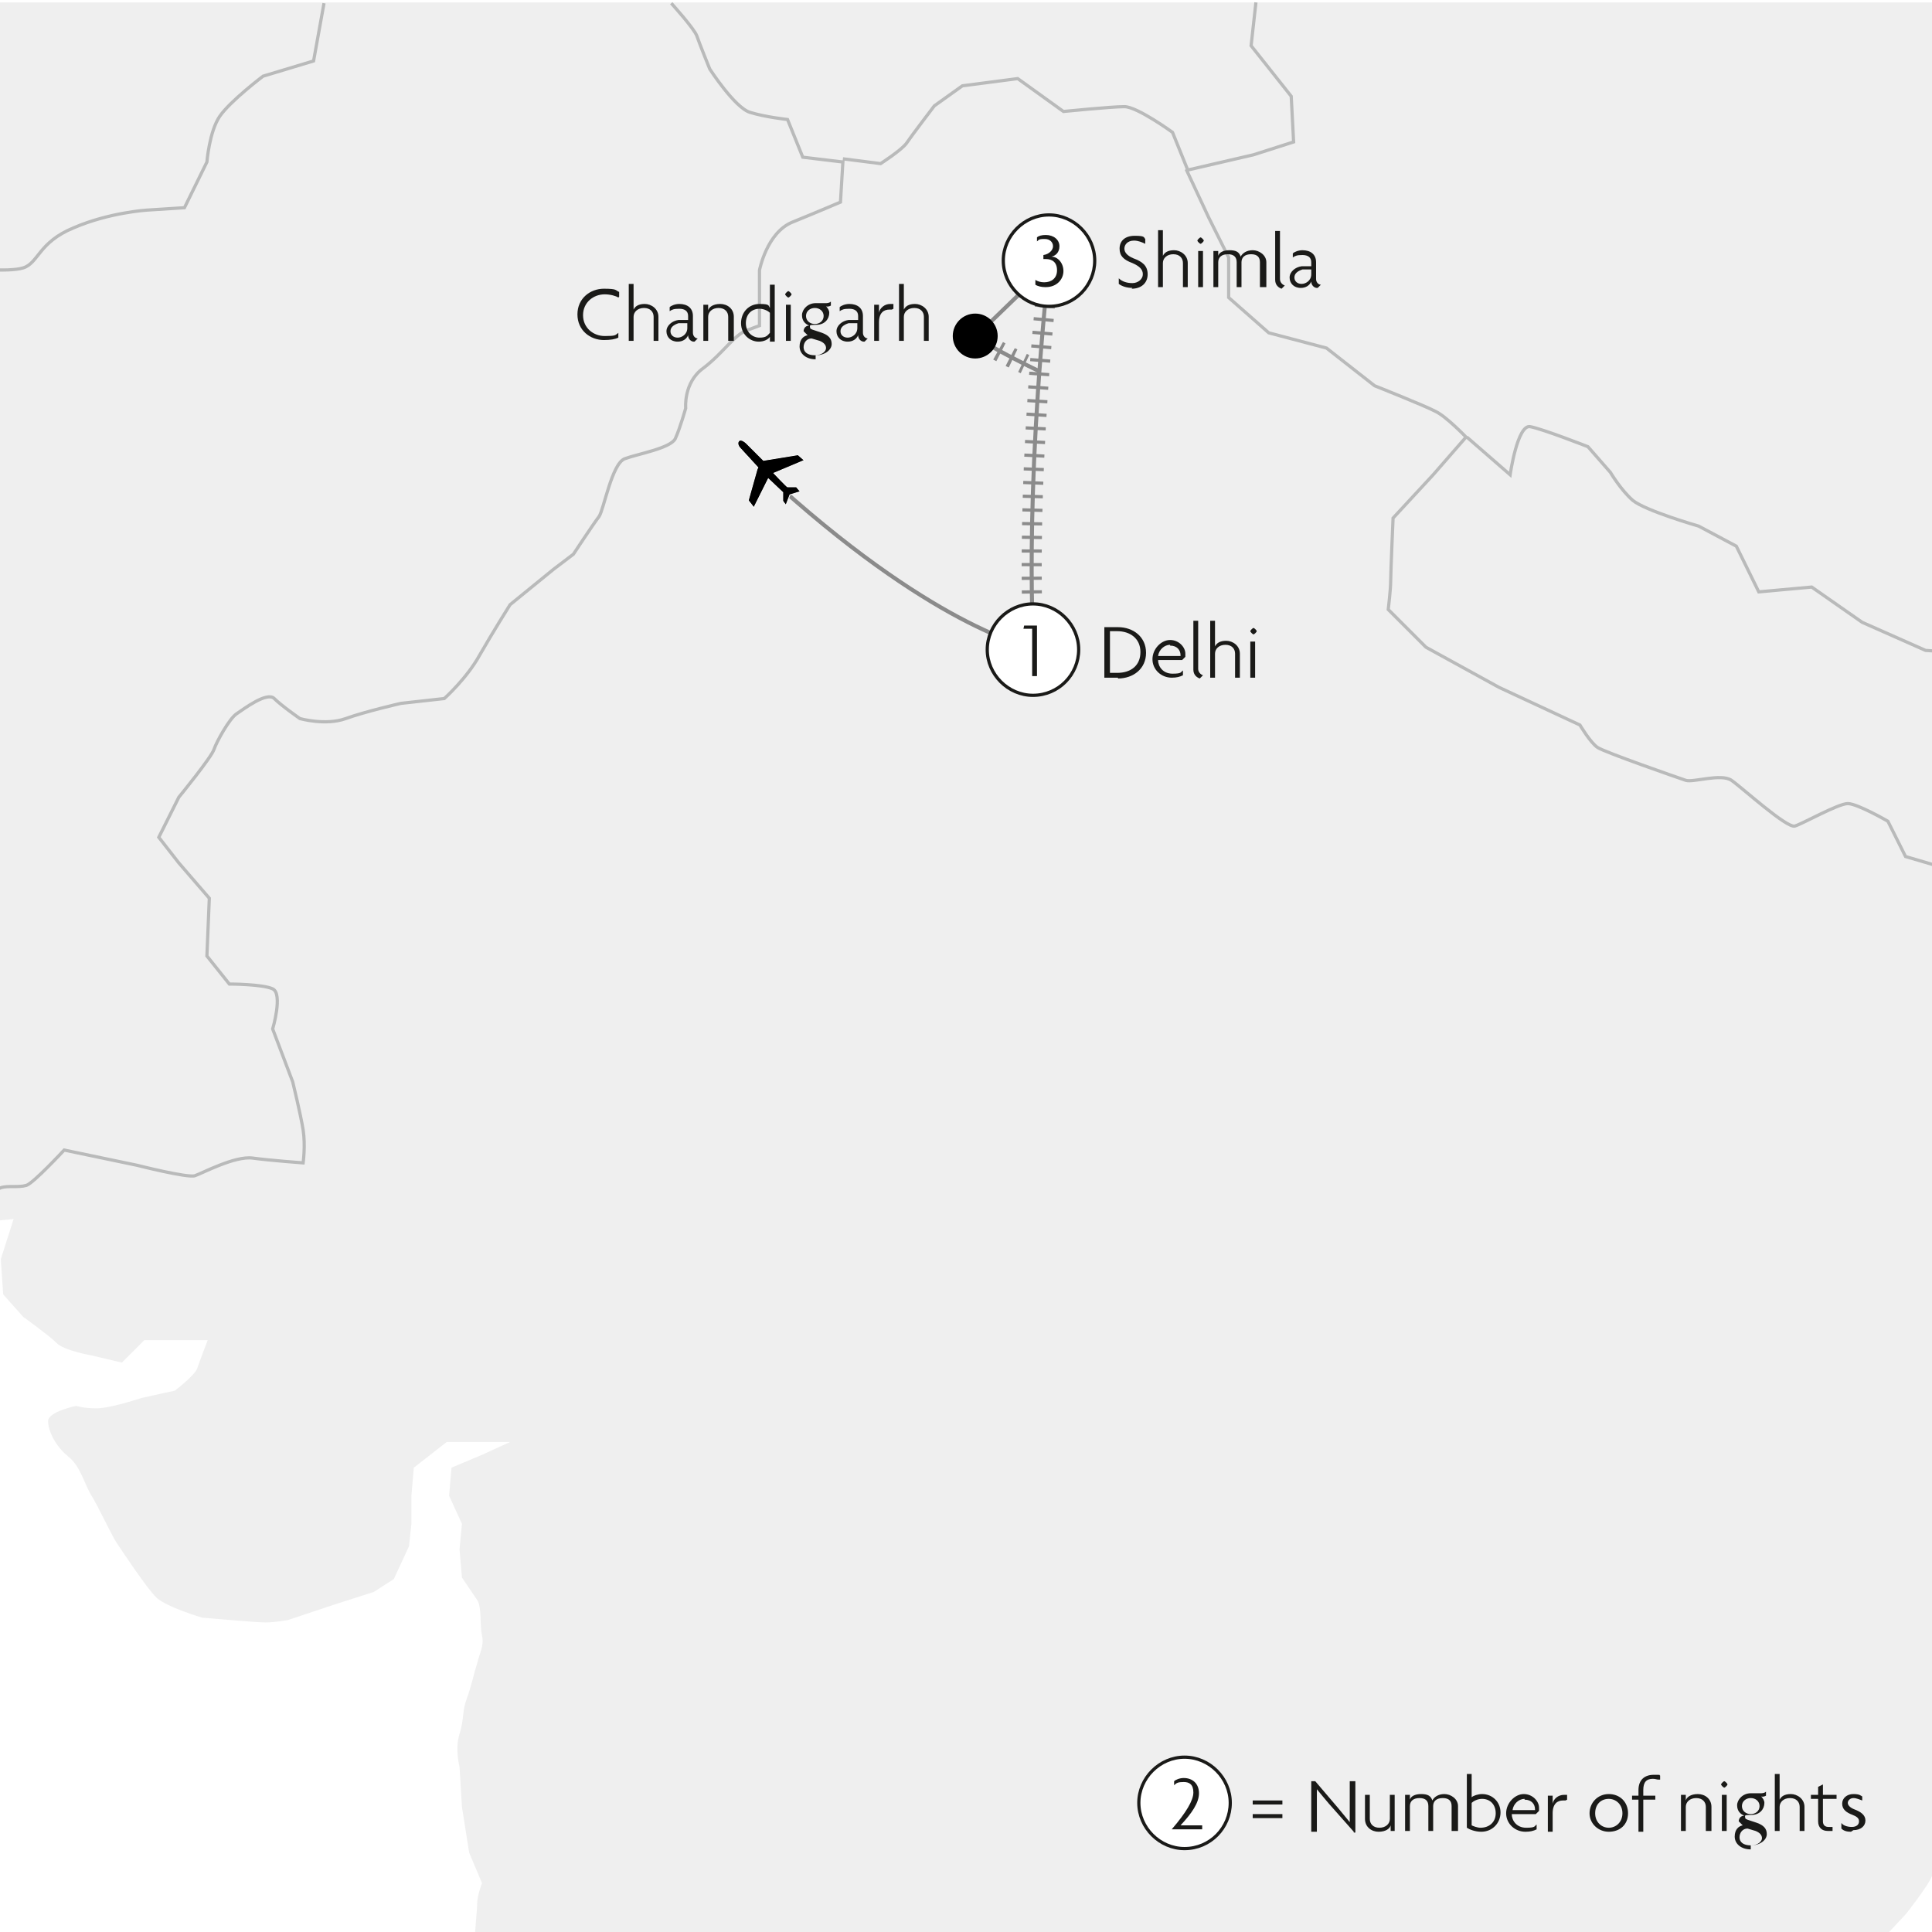 <?xml version="1.0" encoding="UTF-8"?>
<svg xmlns="http://www.w3.org/2000/svg" xmlns:xlink="http://www.w3.org/1999/xlink" version="1.1" viewBox="0 0 240.9 240.9">
  <defs>
    <style>
      .cls-1, .cls-2, .cls-3, .cls-4, .cls-5 {
        fill: none;
      }

      .cls-6 {
        fill-rule: evenodd;
      }

      .cls-6, .cls-7 {
        fill: #fff;
      }

      .cls-8 {
        fill: #1a1a18;
      }

      .cls-9 {
        fill: #efefef;
      }

      .cls-2 {
        stroke-dasharray: .4 1.3;
        stroke-width: 2.5px;
      }

      .cls-2, .cls-5 {
        stroke: #8b8b8b;
      }

      .cls-10 {
        clip-path: url(#clippath-1);
      }

      .cls-3 {
        stroke: #1a1a18;
      }

      .cls-3, .cls-4 {
        stroke-width: .4px;
      }

      .cls-11 {
        stroke: #fff;
        stroke-width: .1px;
      }

      .cls-4 {
        stroke: #b9baba;
      }

      .cls-5 {
        stroke-width: .5px;
      }

      .cls-12 {
        clip-path: url(#clippath);
      }
    </style>
    <clipPath id="clippath">
      <rect class="cls-1" width="240.9" height="240.9"/>
    </clipPath>
    <clipPath id="clippath-1">
      <rect class="cls-1" width="240.9" height="240.9"/>
    </clipPath>
  </defs>
  <!-- Generator: Adobe Illustrator 28.7.1, SVG Export Plug-In . SVG Version: 1.2.0 Build 142)  -->
  <g>
    <g id="Layer_1">
      <rect class="cls-7" width="240.9" height="240.9"/>
      <path class="cls-6" d="M0,0h240.9v240.9H0V0Z"/>
      <g class="cls-12">
        <path class="cls-9" d="M-52.5.3h430.8v231l-4.1-2.8-1.3-5.4,2.5.3.6-3.2-.9-2.2-2.2-3.5-1.9,2.5-1.3-2.8-4.7-.3-2.8-4.4h-2.8l-3.5-5.4-2.2-1.6-2.5-3.8s-1.6-3.5-1.9-4.4c-.3-.9-1.6-2.8-1.9-3.8-.3-.9-.3-2.5-.3-3.8s-.9-2.8-.9-3.8-1.6-3.8-1.6-3.8l-2.2-4.1-2.8-3.5-2.5.3-3.2,4.7s-1.6-1.6-2.2-2.8c-.6-1.3-7.6-6.3-7.6-6.3l2.5,3.8,2.5,3.2,1.6,3.5-.6,3.2-2.2,2.8-2.8,2.8-.6-4.7-3.2,1.9-1.6,2.2-3.8-2.2s-2.8-1.3-3.5.3-.9,3.8-.9,3.8l-2.2,1.3-1.3-2.2-2.8,3.8-5-1.6s-1.6-2.5-2.5-1.6c-.9.9-4.4,3.5-4.4,3.5,0,0-.9-1.9-1.3-3.2-.3-1.3,1.3.3-.3-1.3l-1.6-1.6-2.8,3.8-3.2,2.8-3.5.9-4.4.6-2.2,2.2-1.6,2.2.3,3.2.9,3.2s.6,2.2,0,3.2c-.6.9-2.2,4.7-2.2,4.7l-2.5,2.8-3.5,3.8s-2.5,2.2-4.1,2.2-6,1.9-7.2,2.5c-1.3.6-3.5,1.3-4.7,2.5-1.3,1.3-5.7,4.7-5.7,4.7,0,0-2.5,2.5-2.8,3.5s-3.2,4.7-3.2,4.7l-4.1,4.4-4.1,5-3.8,3.5s-8.2,7.2-9.5,7.9-5.4,2.2-5.4,2.2l-5.7,6-2.2,4.1-3.5,1.9s6-.3,4.4.9l-5.4,3.5-2.8,1.6h-7.6l-1.3,2.2-1.9,4.1-1.6,2.8-2.5.3-3.2-1.6-3.5,1.9-2.5,1.6s-1.3,2.2-1.6,3.2c-.3.9-.9,2.8-.9,2.8l-.6,5.4.6,3.2,1.3,4.1v5.7l.6,4.7-2.5.9.9,3.8,2.2,1.3.6,3.2-.3,5.4-.9,5.7-2.5,3.8-2.8,4.7-2.5,7.9.9,4.1.6,4.7-.6,5.4.6,5-3.2.9-4.1.3s-1.6.9-1.6,2.2-.6,4.4-.6,4.4l-4.1,5s.6,2.8,1.9,2.8-5.4.9-5.4.9l-2.8,1.9-2.2.3-2.5,1.3-1.6,2.5-.3,3.5-.9,2.8-2.8,1.9-4.1,1.9s-1.3.9-2.5.6c-1.3-.3-5.7-1.6-5.7-1.6l-4.7-5-2.2-4.4s-2.2-2.8-2.8-3.8c-.6-.9-3.5-5.4-3.5-6.3s.6-4.4,0-5.4c-.6-.9-1.6-4.4-2.2-5.7-.6-1.3-2.5-4.1-3.2-5.4-.6-1.3-2.2-5-2.2-6s-.6-5.4-.6-5.4l-3.2-5s-1.9-2.5-2.5-3.5c-.6-.9-5.4-9.1-5.4-9.1l-2.5-6.3-1.9-6-1.3-5.4s-.6-4.1-.6-5-1.9-5-2.2-6.3c-.3-1.3-.9-4.1-.9-4.1l-5.7-8.8s-2.2-3.5-2.8-5.4c-.6-1.9-1.3-5.7-1.6-6.9-.3-1.3-1.6-4.7-1.6-4.7,0,0-2.2-3.2-2.8-5.4-.6-2.2-.9-5-.9-5l-2.2-14.8s-.6-5.4-.9-6.3c-.3-.9-1.3-4.4-1.6-5.7-.3-1.3-.9-3.2-.9-4.4s.3-3.8.3-4.7.6-2.5.6-2.5l-1.6-3.8-.9-5.7-.3-5s-.6-2.2,0-4.1c.6-1.9.3-2.8.9-4.4.6-1.6.9-3.2,1.3-4.4.3-1.3.9-2.2.6-3.5-.3-1.3,0-3.5-.6-4.4s-1.9-2.8-1.9-2.8l-.3-3.5.3-3.2-1.6-3.5.3-3.5,3.8-1.6,3.5-1.6h-7.9l-4.1,3.2-.3,3.5v3.5l-.3,2.8-1.9,4.1-2.5,1.6-5,1.6-5.7,1.9s-1.6.3-2.8.3-7.9-.6-7.9-.6c0,0-4.4-1.3-5.7-2.5-1.3-1.3-4.4-6-5-6.9-.6-.9-2.2-4.4-3.2-6-.9-1.6-1.3-3.5-2.8-4.7-1.6-1.3-2.5-3.2-2.5-4.4s3.5-1.9,3.5-1.9c0,0,.9.3,2.5.3s4.4-.9,5.7-1.3c1.3-.3,4.1-.9,4.1-.9,0,0,2.5-1.9,2.8-2.8.3-.9,1.3-3.5,1.3-3.5h-7.9l-2.8,2.8-3.8-.9s-3.5-.6-4.4-1.6c-.9-.9-4.1-3.2-4.1-3.2l-2.5-2.8-.3-4.4,1.6-5-3.2.3-2.2,1.9-2.8-1.9c-3.2-1.9-6-3.2-6-3.2,0,0-2.8-5-3.5-6.3-.6-1.3-.3-6-.3-6l-1.6-2.2s-1.6-1.9-3.2-1.9-2.5.9-2.8-.3c-.3-1.3.6-5.4.6-5.4l-1.6-2.2-2.8-1.9s-3.2-.3-4.1,0c-.9.3-4.1.9-4.1.9,0,0-2.5-.6-3.5-.9-.9-.3-5.4,0-5.4,0l-3.5.9-4.7.6L-52.5.3h0Z"/>
      </g>
      <g class="cls-10">
        <path class="cls-4" d="M-51.9,57.6l4.4.6s3.8-2.5,5-2.2,6.9,1.3,9.8,1.3,9.5-.3,10.7-.9c1.3-.6,2.8-2.2,3.5-3.5.6-1.3,2.8-7.9,2.8-7.9,0,0,1.6-5.4,3.5-6.9s5-4.7,6.6-4.7,6.6.6,8.5,0,1.9-3.2,6.3-5c4.4-1.9,9.1-2.2,9.1-2.2l4.7-.3,2.8-5.7s.3-3.8,1.6-5.7c1.3-1.9,5.4-5,5.4-5l6.3-1.9,1.3-7.2M-6.5,152.5s5.7-4.1,6.6-4.4c.9-.3,2.2,0,3.2-.3.9-.3,4.7-4.4,4.7-4.4l9.1,1.9s6.3,1.6,7.2,1.3,5-2.5,7.2-2.2,6.3.6,6.3.6c0,0,.3-2.2,0-4.1s-1.3-6-1.3-6l-2.5-6.6s1.3-4.4,0-5-5.4-.6-5.4-.6l-2.8-3.5.3-7.2-3.8-4.4-2.5-3.2,2.5-5s4.1-5,4.4-6c.3-.9,1.9-3.8,2.8-4.4.9-.6,3.8-2.8,4.7-1.9.9.9,3.2,2.5,3.2,2.5,0,0,3.2.9,5.7,0s6.9-1.9,6.9-1.9l5.4-.6s2.8-2.5,4.4-5.4c1.6-2.8,3.8-6.3,3.8-6.3l5.4-4.4,2.5-1.9s2.5-3.8,3.2-4.7c.6-.9,1.6-6.6,3.2-7.2,1.6-.6,5.7-1.3,6.3-2.5.6-1.3,1.3-3.8,1.3-3.8,0,0-.3-3.2,2.2-5,2.5-1.9,3.8-4.1,5.4-4.7l1.6-.6v-6.9s.9-4.7,4.1-6c3.2-1.3,6-2.5,6-2.5l.3-5-5-.6-1.9-4.7s-2.8-.3-4.7-.9-5-5.4-5-5.4c0,0-1.3-3.2-1.6-4.1-.3-.9-3.2-4.1-3.2-4.1M105.1,19.8l4.7.6s2.5-1.6,3.2-2.5c.6-.9,3.5-4.7,3.5-4.7l3.5-2.5,6.9-.9,5.7,4.1s6-.6,7.6-.6,6,3.2,6,3.2l1.9,4.7,8.2-1.9,5-1.6-.3-5.7-5-6.3.6-5.4M147.9,21.1l2.8,6,2.5,5v5l5,4.4,7.2,1.9,6,4.7s6.3,2.5,7.6,3.2c1.3.6,3.8,3.2,3.8,3.2l-4.1,4.7-5,5.4s-.3,6.9-.3,7.9-.3,3.5-.3,3.5l4.7,4.7,9.1,5,10.1,4.7s1.3,2.2,2.2,2.8c.9.6,10.1,3.8,11,4.1s4.4-.9,5.7,0c1.3.9,6.9,6,7.9,5.7s5.4-2.8,6.6-2.8,5,2.2,5,2.2l2.2,4.4,8.5,2.5s3.5-.3,6.9.6c3.5.9,10.4,2.8,10.4,2.8l12.3,2.5h6.6l4.1-5s-1.6-6.3-2.2-8.2-2.2-7.6-.9-8.8c1.3-1.3,1.3-3.8,2.2-4.1s4.7-1.3,4.7-1.3l4.1,1.9.6,10.7M182.9,54.5l5.4,4.7s.9-6.3,2.5-6c1.6.3,7.2,2.5,7.2,2.5l2.8,3.2s1.3,2.2,2.8,3.5c1.6,1.3,8.2,3.2,8.2,3.2l4.7,2.5,2.8,5.7,6.6-.6,6.3,4.4,7.9,3.5,4.7.3,2.5,4.7,4.4,2.8h6.9c1.3,0,4.4,0,4.7,1.3.3,1.3,3.8,3.8,5.4,3.5,1.6-.3,3.5-5,5-4.4,1.6.6,10.4,2,10.4,2"/>
      </g>
      <path class="cls-5" d="M128.9,80.8s-1.3-17.6,1.9-47.8"/>
      <path class="cls-2" d="M128.9,80.8s-1.3-17.6,1.9-47.8"/>
      <path class="cls-5" d="M128.9,80.8s-11.5-2-31.6-20"/>
      <path class="cls-11" d="M94.4,58.5l-1.1,3.9.7.9,1.8-3.6,1.8,1.7v1c-.1,0,.4.6.4.6l.5-1.3,1.3-.4-.5-.6h-1.1c0,.1-1.7-1.7-1.7-1.7l3.8-1.6-.8-.7-4.3.7-2.1-2.1s-.7-.7-1-.3c-.3.4.2.9.2.9l2.2,2.4Z"/>
      <path class="cls-5" d="M130.8,33.1l-9.2,8.9s2.8,1.8,8,4.3"/>
      <path class="cls-2" d="M121.6,41.9s1,1.1,6.2,3.5"/>
      <circle cx="121.6" cy="41.9" r="2.8"/>
      <g>
        <path class="cls-8" d="M156.2,225v-.5h3.7v.5h-3.7ZM156.2,226.7v-.5h3.7v.5h-3.7Z"/>
        <path class="cls-8" d="M168.8,228.4l-3.1-3.5c-.5-.6-1.1-1.3-1.5-1.8h0c0,.6,0,1.2,0,1.8v3.5h-.7v-6.3h.5l2.9,3.4c.4.5,1,1.2,1.4,1.7h0c0-.6,0-1.1,0-1.7v-3.4h.7v6.4h-.2Z"/>
        <path class="cls-8" d="M173.4,228.3v-.7h0c-.1.4-.6.8-1.5.8s-1.7-.6-1.7-1.6v-3h.6v3c0,.6.4,1.1,1.2,1.1s1.3-.5,1.3-1.1v-3h.6v4.5h-.6Z"/>
        <path class="cls-8" d="M181,228.3v-3.1c0-.6-.3-1-1.1-1s-1.2.4-1.2,1v3.1h-.6v-3.1c0-.6-.3-1-1.1-1s-1.2.4-1.2,1v3.1h-.6v-4.5h.6v.6h0c.1-.4.6-.7,1.4-.7s1.2.2,1.4.8c.2-.4.7-.8,1.5-.8s1.7.6,1.7,1.5v3.1h-.6Z"/>
        <path class="cls-8" d="M184.7,228.4c-.8,0-1.5-.3-1.8-.5v-6.7h.6v2.9c.2-.2.8-.4,1.3-.4,1.3,0,2.3,1,2.3,2.3s-1,2.4-2.4,2.4ZM184.8,224.3c-.6,0-1.1.3-1.3.5v2.8c.2.1.7.3,1.1.3,1.1,0,1.9-.7,1.9-1.8s-.7-1.8-1.7-1.8Z"/>
        <path class="cls-8" d="M191.9,225.8l-.4.4h-3c0,.8.6,1.7,1.8,1.7s1-.2,1.3-.4v.6c-.4.2-.8.3-1.4.3-1.3,0-2.4-1-2.4-2.3s1.1-2.4,2.2-2.4,1.9.9,1.9,1.7,0,.2,0,.3ZM190.1,224.3c-.7,0-1.4.6-1.5,1.4h2.8s0,0,0-.1c0-.6-.4-1.2-1.3-1.2Z"/>
        <path class="cls-8" d="M195.2,224.5c0,0-.2,0-.3,0-.7,0-1.3.4-1.3,1.6v2.3h-.6v-4.5h.6v1h0c.1-.6.7-1.1,1.4-1.1s.3,0,.4,0v.6Z"/>
        <path class="cls-8" d="M200.6,228.4c-1.3,0-2.4-1-2.4-2.3s1-2.4,2.4-2.4,2.4,1,2.4,2.4-1,2.3-2.4,2.3ZM200.6,224.3c-1,0-1.7.7-1.7,1.8s.8,1.8,1.7,1.8,1.7-.7,1.7-1.8-.8-1.8-1.7-1.8Z"/>
        <path class="cls-8" d="M206.8,221.9c-.2,0-.4-.1-.7-.1-.8,0-1.2.4-1.2,1.4v.7h1.5v.5h-1.5v4h-.6v-4h-.8v-.5h.8v-.7c0-1.3.8-1.9,1.9-1.9s.6,0,.8.1v.5Z"/>
        <path class="cls-8" d="M212.7,228.3v-3c0-.6-.4-1.1-1.2-1.1s-1.3.5-1.3,1.1v3h-.6v-4.5h.6v.7h0c.1-.4.6-.8,1.5-.8s1.7.6,1.7,1.6v3h-.6Z"/>
        <path class="cls-8" d="M215,222.9c-.1,0-.4-.3-.4-.4s.3-.4.4-.4.4.3.4.4-.3.4-.4.4ZM214.7,228.3v-4.5h.6v4.5h-.6Z"/>
        <path class="cls-8" d="M218.3,230.6c-1.2,0-2-.7-2-1.6s.5-1.3,1-1.4l-.5-.5c0-.3.2-.7.7-.7-.5-.2-.9-.6-.9-1.3s.7-1.5,1.7-1.5.4,0,.6,0c.2,0,.4,0,.6,0s.5,0,.7-.2v.5c0,0-.3.2-.6.1.2.2.4.5.4.8,0,.8-.6,1.5-1.6,1.5s-.8.1-.8.3.1.2.3.3l1.2.4c.8.3,1.2.7,1.2,1.4s-.8,1.4-2,1.4ZM218.9,228.3l-1-.3c-.6,0-1,.5-1,1.1s.5,1,1.4,1,1.4-.5,1.4-.9-.3-.7-.8-.9ZM218.3,224.2c-.6,0-1.1.4-1.1,1s.5,1,1.1,1,1.1-.4,1.1-1-.5-1-1.1-1Z"/>
        <path class="cls-8" d="M224.4,228.3v-3c0-.6-.4-1.1-1.2-1.1s-1.3.5-1.3,1.1v3h-.6v-7.1h.6v3.2h0c.2-.4.6-.7,1.4-.7s1.7.6,1.7,1.6v3h-.6Z"/>
        <path class="cls-8" d="M228.8,224.3h-1.5v2.8c0,.5.3.7.7.7s.3,0,.5,0v.5c-.2,0-.4,0-.6,0-.7,0-1.2-.4-1.2-1.2v-2.8h-.9v-.5h.9v-1l.6-.3v1.3h1.7v.5Z"/>
        <path class="cls-8" d="M230.8,228.4c-.5,0-.9-.1-1.2-.4v-.7c.2.3.7.5,1.3.5s.9-.3.9-.7-.3-.6-.8-.8c-.8-.3-1.3-.7-1.3-1.4s.6-1.2,1.4-1.2.9.2,1.1.3v.5c-.3-.1-.7-.3-1.1-.3s-.7.3-.7.6.3.6.8.8c.8.3,1.4.7,1.4,1.4s-.6,1.2-1.5,1.2Z"/>
      </g>
      <g>
        <path class="cls-7" d="M147.7,230.5c3.2,0,5.7-2.6,5.7-5.7s-2.6-5.7-5.7-5.7-5.7,2.6-5.7,5.7,2.6,5.7,5.7,5.7h0Z"/>
        <path class="cls-3" d="M147.7,230.5c3.2,0,5.7-2.6,5.7-5.7s-2.6-5.7-5.7-5.7-5.7,2.6-5.7,5.7,2.6,5.7,5.7,5.7h0Z"/>
        <path class="cls-8" d="M146.1,228.1h0c1.8-2.1,2.7-3.6,2.7-4.6s-.5-1.3-1.2-1.3-.9.1-1.2.4v-.5c.2-.2.7-.4,1.2-.4,1.1,0,1.9.7,1.9,1.9s-.9,2.5-2.3,4h2.7v.5h-3.7Z"/>
      </g>
      <g>
        <path class="cls-8" d="M139.4,84.5h-1.7v-6.3h1.7c1.9,0,3.5,1.2,3.5,3.2s-1.6,3.2-3.5,3.2ZM139.3,78.7h-.9v5.2h.9c1.7,0,2.9-.9,2.9-2.6s-1.3-2.6-2.9-2.6Z"/>
        <path class="cls-8" d="M147.8,81.9l-.4.4h-3c0,.8.6,1.7,1.8,1.7s1-.2,1.3-.4v.6c-.4.2-.8.3-1.4.3-1.3,0-2.4-1-2.4-2.3s1.1-2.4,2.2-2.4,1.9.9,1.9,1.7,0,.2,0,.3ZM145.9,80.4c-.7,0-1.4.6-1.5,1.4h2.8s0,0,0-.1c0-.6-.4-1.2-1.3-1.2Z"/>
        <path class="cls-8" d="M149.6,84.6c-.3-.1-.8-.4-.8-1.1v-6.1h.6v6c0,.4.3.7.6.8l-.4.4Z"/>
        <path class="cls-8" d="M154,84.5v-3c0-.6-.4-1.1-1.2-1.1s-1.3.5-1.3,1.1v3h-.6v-7.1h.6v3.2h0c.2-.4.6-.7,1.4-.7s1.7.6,1.7,1.6v3h-.6Z"/>
        <path class="cls-8" d="M156.3,79.1c-.1,0-.4-.3-.4-.4s.3-.4.4-.4.4.3.4.4-.3.4-.4.4ZM155.9,84.5v-4.5h.6v4.5h-.6Z"/>
      </g>
      <g>
        <path class="cls-8" d="M77.1,37.1c-.3-.2-1-.4-1.7-.4-1.4,0-2.7,1-2.7,2.6s1.3,2.6,2.7,2.6,1.3-.1,1.7-.4v.6c-.4.2-1,.3-1.8.3-1.7,0-3.3-1.2-3.3-3.2s1.6-3.2,3.3-3.2,1.4.2,1.9.4v.6Z"/>
        <path class="cls-8" d="M81.5,42.5v-3c0-.6-.4-1.1-1.2-1.1s-1.3.5-1.3,1.1v3h-.6v-7.1h.6v3.2h0c.2-.4.6-.7,1.4-.7s1.7.6,1.7,1.6v3h-.6Z"/>
        <path class="cls-8" d="M86.5,42.6c-.3,0-.7-.3-.7-.8-.2.5-.7.8-1.3.8-.9,0-1.4-.6-1.4-1.3s.7-1.3,1.5-1.4h1.2v-.5c0-.6-.4-.9-1.1-.9s-.9.1-1.2.3v-.5c.2-.2.7-.4,1.2-.4,1,0,1.7.5,1.7,1.5v2.1c0,.4.3.7.6.7l-.4.4ZM85.7,40.3h-1.1c-.6.2-1,.5-1,1s.4.8.9.8,1.2-.4,1.2-1.2v-.6Z"/>
        <path class="cls-8" d="M90.8,42.5v-3c0-.6-.4-1.1-1.2-1.1s-1.3.5-1.3,1.1v3h-.6v-4.5h.6v.7h0c.1-.4.6-.8,1.5-.8s1.7.6,1.7,1.6v3h-.6Z"/>
        <path class="cls-8" d="M96,42.5v-.5h0c-.2.3-.7.6-1.4.6-1.1,0-2.2-.9-2.2-2.3s1-2.4,2.3-2.4,1.1.2,1.3.5v-2.9h.6v7.1h-.6ZM96,39c-.2-.2-.7-.5-1.3-.5-1,0-1.7.7-1.7,1.8s.8,1.8,1.7,1.8,1-.3,1.3-.6v-2.5Z"/>
        <path class="cls-8" d="M98.3,37.1c-.1,0-.4-.3-.4-.4s.3-.4.4-.4.4.3.4.4-.3.4-.4.4ZM98,42.5v-4.5h.6v4.5h-.6Z"/>
        <path class="cls-8" d="M101.7,44.8c-1.2,0-2-.7-2-1.6s.5-1.3,1-1.4l-.5-.5c0-.3.2-.7.7-.7-.5-.2-.9-.6-.9-1.3s.7-1.5,1.7-1.5.4,0,.6,0c.2,0,.4,0,.6,0s.5,0,.7-.2v.5c0,0-.3.2-.6.1.2.2.4.5.4.8,0,.8-.6,1.5-1.6,1.5s-.8.1-.8.3.1.2.3.3l1.2.4c.8.3,1.2.7,1.2,1.4s-.8,1.4-2,1.4ZM102.2,42.5l-1-.3c-.6,0-1,.5-1,1.1s.5,1,1.4,1,1.4-.5,1.4-.9-.3-.7-.8-.9ZM101.6,38.4c-.6,0-1.1.4-1.1,1s.5,1,1.1,1,1.1-.4,1.1-1-.5-1-1.1-1Z"/>
        <path class="cls-8" d="M107.7,42.6c-.3,0-.7-.3-.7-.8-.2.5-.7.8-1.3.8-.9,0-1.4-.6-1.4-1.3s.7-1.3,1.5-1.4h1.2v-.5c0-.6-.4-.9-1.1-.9s-.9.1-1.2.3v-.5c.2-.2.7-.4,1.2-.4,1,0,1.7.5,1.7,1.5v2.1c0,.4.3.7.6.7l-.4.4ZM106.9,40.3h-1.1c-.6.2-1,.5-1,1s.4.8.9.8,1.2-.4,1.2-1.2v-.6Z"/>
        <path class="cls-8" d="M111.2,38.6c0,0-.2,0-.3,0-.7,0-1.3.4-1.3,1.6v2.3h-.6v-4.5h.6v1h0c.1-.6.7-1.1,1.4-1.1s.3,0,.4,0v.6Z"/>
        <path class="cls-8" d="M115.2,42.5v-3c0-.6-.4-1.1-1.2-1.1s-1.3.5-1.3,1.1v3h-.6v-7.1h.6v3.2h0c.2-.4.6-.7,1.4-.7s1.7.6,1.7,1.6v3h-.6Z"/>
      </g>
      <g>
        <path class="cls-8" d="M141.2,35.9c-.7,0-1.3-.2-1.7-.5v-.7c.4.4,1,.6,1.7.6s1.3-.5,1.3-1.1-.4-1-1.3-1.4c-1.1-.4-1.6-.9-1.6-1.8s.6-1.6,1.9-1.6,1.1.2,1.3.4v.6c-.4-.2-.9-.4-1.4-.4-.8,0-1.2.5-1.2,1s.4.9,1.1,1.2c1.1.4,1.8.9,1.8,2s-.8,1.8-2,1.8Z"/>
        <path class="cls-8" d="M147.5,35.8v-3c0-.6-.4-1.1-1.2-1.1s-1.3.5-1.3,1.1v3h-.6v-7.1h.6v3.2h0c.2-.4.6-.7,1.4-.7s1.7.6,1.7,1.6v3h-.6Z"/>
        <path class="cls-8" d="M149.7,30.4c-.1,0-.4-.3-.4-.4s.3-.4.4-.4.4.3.4.4-.3.4-.4.4ZM149.4,35.8v-4.5h.6v4.5h-.6Z"/>
        <path class="cls-8" d="M157.1,35.8v-3.1c0-.6-.3-1-1.1-1s-1.2.4-1.2,1v3.1h-.6v-3.1c0-.6-.3-1-1.1-1s-1.2.4-1.2,1v3.1h-.6v-4.5h.6v.6h0c.1-.4.6-.7,1.4-.7s1.2.2,1.4.8c.2-.4.7-.8,1.5-.8s1.7.6,1.7,1.5v3.1h-.6Z"/>
        <path class="cls-8" d="M159.8,36c-.3-.1-.8-.4-.8-1.1v-6.1h.6v6c0,.4.3.7.6.8l-.4.4Z"/>
        <path class="cls-8" d="M164.2,35.9c-.3,0-.7-.3-.7-.8-.2.5-.7.8-1.3.8-.9,0-1.4-.6-1.4-1.3s.7-1.3,1.5-1.4h1.2v-.5c0-.6-.4-.9-1.1-.9s-.9.1-1.2.3v-.5c.2-.2.7-.4,1.2-.4,1,0,1.7.5,1.7,1.5v2.1c0,.4.3.7.6.7l-.4.4ZM163.5,33.6h-1.1c-.6.2-1,.5-1,1s.4.8.9.8,1.2-.4,1.2-1.2v-.6Z"/>
      </g>
      <g>
        <path class="cls-7" d="M128.8,86.7c3.2,0,5.7-2.6,5.7-5.7s-2.6-5.7-5.7-5.7-5.7,2.6-5.7,5.7,2.6,5.7,5.7,5.7h0Z"/>
        <path class="cls-3" d="M128.8,86.7c3.2,0,5.7-2.6,5.7-5.7s-2.6-5.7-5.7-5.7-5.7,2.6-5.7,5.7,2.6,5.7,5.7,5.7h0Z"/>
        <path class="cls-8" d="M128.7,84.2v-5.8h-1.1c0,.1.1-.4.1-.4h1.6c0-.1,0,6.3,0,6.3h-.6Z"/>
      </g>
      <g>
        <path class="cls-7" d="M130.8,38.2c3.2,0,5.7-2.6,5.7-5.7s-2.6-5.7-5.7-5.7-5.7,2.6-5.7,5.7,2.6,5.7,5.7,5.7h0Z"/>
        <path class="cls-3" d="M130.8,38.2c3.2,0,5.7-2.6,5.7-5.7s-2.6-5.7-5.7-5.7-5.7,2.6-5.7,5.7,2.6,5.7,5.7,5.7h0Z"/>
        <path class="cls-8" d="M130.3,35.8c-.4,0-.9-.1-1.2-.3v-.6c.3.2.7.3,1.1.3.9,0,1.6-.5,1.6-1.5s-.6-1.4-1.4-1.4-.2,0-.3,0v-.5c.7-.1,1.2-.6,1.2-1.1s-.4-.9-1-.9-.7,0-1,.3v-.5c.2-.2.6-.3,1.1-.3,1,0,1.7.6,1.7,1.4s-.5,1.2-1,1.3c.8,0,1.5.8,1.5,1.8s-.8,2-2.2,2Z"/>
      </g>
    </g>
  </g>
</svg>